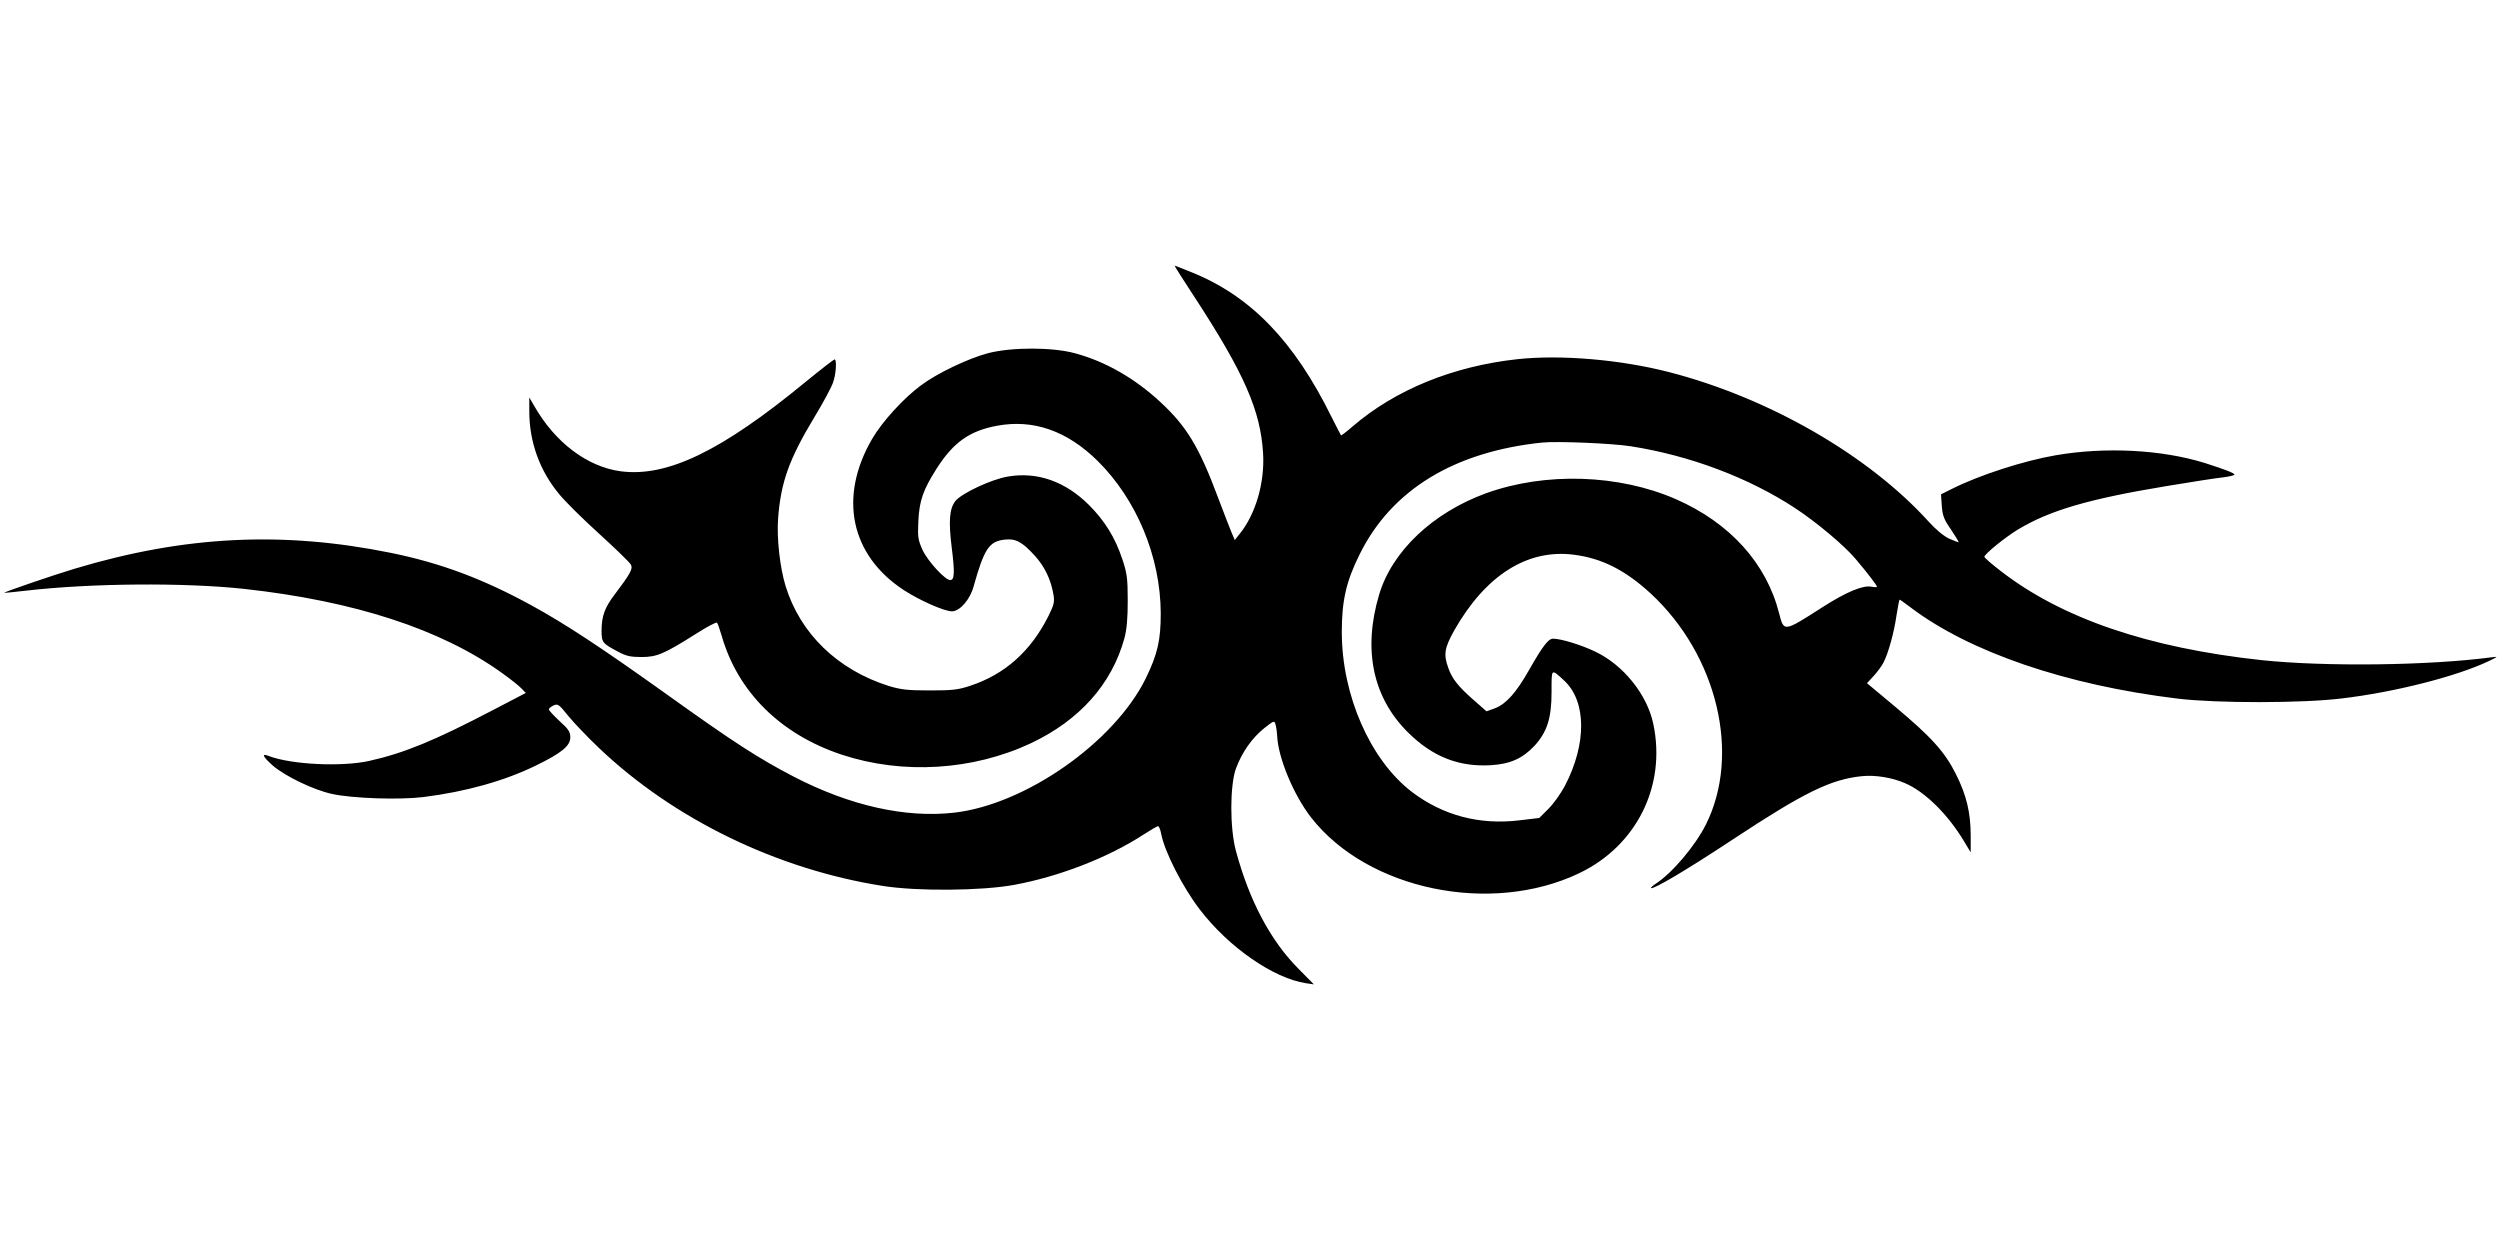 <?xml version="1.0" standalone="no"?>
<!DOCTYPE svg PUBLIC "-//W3C//DTD SVG 20010904//EN"
 "http://www.w3.org/TR/2001/REC-SVG-20010904/DTD/svg10.dtd">
<svg version="1.0" xmlns="http://www.w3.org/2000/svg"
 width="1280pt" height="640pt" viewBox="0 0 1280 640"
 preserveAspectRatio="xMidYMid meet">
<g transform="translate(0,640) scale(0.1,-0.1)"
fill="#000000" stroke="none">
<path d="M6116 4879 c255 -391 338 -581 351 -800 9 -150 -38 -312 -121 -414
l-24 -30 -17 40 c-9 22 -41 104 -70 181 -95 254 -159 360 -290 482 -133 124
-284 211 -440 253 -115 32 -325 32 -445 1 -103 -27 -264 -104 -346 -166 -90
-67 -197 -185 -248 -272 -174 -298 -112 -596 161 -775 81 -53 208 -109 247
-109 40 0 93 60 111 128 54 192 79 230 158 239 57 7 90 -11 155 -82 51 -56 83
-123 96 -201 6 -36 2 -52 -27 -110 -90 -179 -223 -297 -399 -355 -63 -21 -92
-24 -208 -24 -114 0 -147 4 -210 23 -262 83 -453 268 -528 512 -29 95 -46 248
-38 347 14 184 56 302 185 516 45 74 88 154 96 178 16 44 20 119 8 119 -5 -1
-71 -52 -148 -115 -431 -355 -709 -489 -947 -458 -171 23 -336 147 -443 335
l-25 43 0 -72 c0 -155 53 -303 153 -423 29 -36 122 -128 206 -204 83 -76 156
-146 161 -157 12 -21 -3 -47 -83 -153 -51 -67 -67 -111 -67 -186 0 -59 4 -64
85 -107 41 -22 63 -27 120 -27 79 0 116 16 285 123 52 33 98 57 101 53 4 -4
14 -34 24 -67 82 -287 301 -505 615 -609 312 -103 671 -81 969 59 249 118 413
302 478 537 12 45 17 100 17 193 0 114 -4 140 -27 210 -37 112 -90 198 -172
280 -121 120 -264 171 -415 145 -84 -14 -238 -86 -269 -126 -30 -39 -35 -103
-18 -239 16 -127 14 -165 -8 -165 -26 0 -114 96 -141 153 -24 53 -26 67 -22
150 5 104 25 160 93 267 86 135 169 194 309 220 187 35 360 -26 516 -180 200
-198 322 -492 323 -780 0 -139 -16 -209 -78 -336 -162 -326 -616 -644 -981
-685 -248 -28 -533 36 -819 184 -181 94 -308 176 -650 421 -340 243 -520 361
-691 455 -250 137 -467 218 -721 270 -555 113 -1058 88 -1618 -80 -114 -34
-367 -121 -363 -124 2 -1 53 4 113 11 331 38 807 42 1114 9 565 -62 1011 -207
1323 -432 42 -30 86 -65 98 -78 l22 -23 -165 -86 c-302 -158 -458 -222 -637
-262 -141 -31 -397 -19 -513 25 -40 16 -33 -2 20 -49 64 -55 210 -125 303
-145 104 -23 345 -31 467 -16 217 27 417 83 578 162 131 64 175 100 175 144 0
27 -9 42 -55 83 -30 28 -55 55 -55 60 0 5 11 14 24 20 22 10 28 6 75 -53 29
-35 98 -108 155 -162 383 -366 914 -624 1456 -709 177 -28 504 -25 670 5 230
42 481 139 660 255 39 25 74 46 79 46 5 0 12 -17 16 -38 17 -92 111 -276 199
-390 148 -193 377 -351 542 -376 l41 -6 -77 78 c-144 144 -253 349 -322 605
-32 119 -31 336 0 422 31 84 83 157 144 206 52 41 53 41 59 18 4 -13 7 -38 8
-55 4 -111 84 -305 175 -421 289 -369 919 -500 1371 -284 294 140 447 447 380
764 -31 150 -153 302 -296 370 -72 35 -177 67 -217 67 -25 0 -54 -39 -123
-160 -65 -115 -117 -174 -174 -196 l-44 -16 -66 58 c-80 70 -111 110 -130 165
-25 69 -19 102 31 192 160 281 373 417 611 387 145 -18 266 -80 396 -200 340
-316 461 -823 281 -1182 -55 -109 -171 -247 -257 -303 -15 -10 -26 -20 -24
-22 10 -9 180 91 419 249 365 241 502 308 661 324 68 7 155 -7 221 -36 101
-43 219 -159 301 -296 l35 -58 0 85 c0 118 -22 209 -75 314 -57 115 -126 191
-311 346 l-145 121 35 38 c19 21 41 51 49 67 25 47 55 156 67 242 7 44 14 81
16 81 2 0 27 -18 55 -39 303 -230 799 -399 1369 -468 200 -24 637 -24 840 1
270 32 585 112 750 190 50 24 52 25 20 21 -324 -43 -855 -49 -1180 -15 -582
63 -1024 214 -1337 457 -46 35 -83 68 -83 72 0 14 105 99 172 140 163 98 362
156 753 221 132 22 266 43 298 46 31 4 57 10 57 14 0 8 -47 26 -150 59 -221
69 -510 84 -765 40 -163 -28 -389 -101 -529 -171 l-58 -29 4 -60 c4 -49 11
-69 47 -120 23 -34 40 -63 39 -65 -2 -1 -23 7 -48 18 -27 12 -69 47 -105 87
-308 340 -818 634 -1330 766 -249 64 -553 90 -776 66 -329 -36 -624 -156 -842
-343 -32 -28 -60 -49 -61 -47 -2 2 -24 46 -50 97 -191 387 -414 617 -715 738
-46 19 -85 34 -87 34 -2 0 44 -73 102 -161z m2234 -764 c301 -47 602 -160 840
-316 107 -70 252 -191 310 -260 62 -73 110 -136 110 -143 0 -3 -13 -3 -28 0
-43 9 -129 -27 -248 -103 -203 -130 -200 -130 -225 -33 -65 256 -252 463 -528
584 -292 128 -668 140 -971 31 -273 -99 -483 -297 -549 -520 -84 -282 -32
-527 148 -705 125 -124 259 -177 422 -168 101 6 164 34 226 100 64 70 87 141
87 275 0 124 -3 120 64 59 115 -106 117 -324 4 -540 -20 -38 -57 -90 -83 -116
l-48 -48 -101 -12 c-205 -25 -393 25 -552 146 -213 164 -358 495 -358 818 0
162 23 261 92 399 163 329 483 524 933 571 77 8 361 -4 455 -19z"/>
</g>
</svg>
